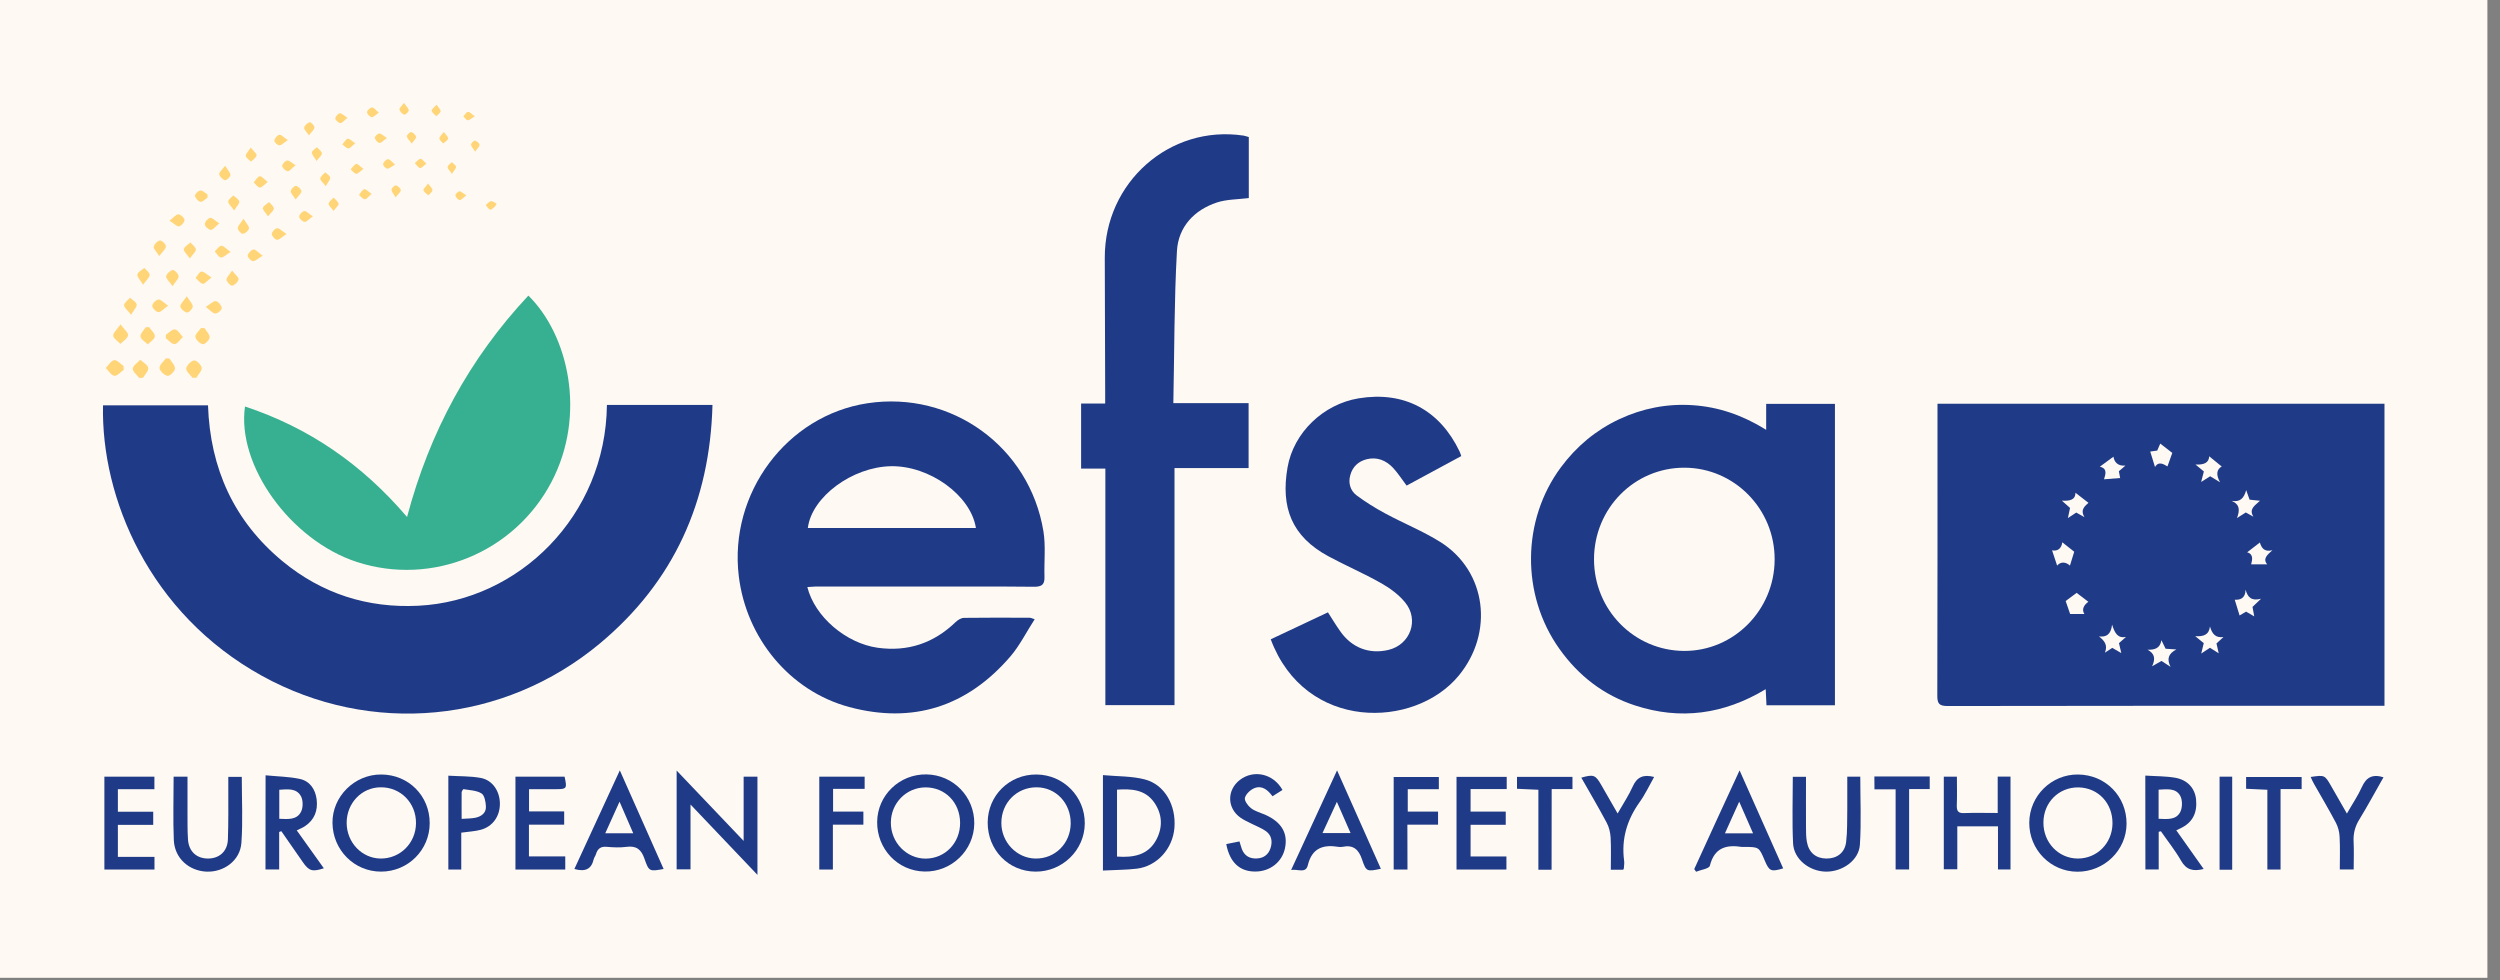 <svg xmlns="http://www.w3.org/2000/svg" fill="none" viewBox="0 0 125 49" height="49" width="125">
<rect x="0" y="0" width="125" height="49" fill="#808080" stroke="none"/>
<rect fill="#FEF9F3" height="48.89" width="124.37"></rect>
<g clip-path="url(#clip0_272_2884)">
<path fill="#1F3B87" d="M119.224 35.291C119.044 35.291 118.893 35.291 118.748 35.291C111.63 35.291 104.512 35.286 97.389 35.301C96.971 35.301 96.86 35.197 96.865 34.77C96.879 30.051 96.874 25.338 96.874 20.619C96.874 20.482 96.874 20.349 96.874 20.186C104.342 20.186 111.771 20.186 119.224 20.186C119.224 25.225 119.224 30.238 119.224 35.291ZM105.672 22.834C105.444 23.001 105.225 23.163 104.992 23.335C105.41 23.429 105.255 23.759 105.201 23.965C105.468 23.945 105.73 23.926 106.007 23.901C105.993 23.827 105.968 23.685 105.944 23.562C106.07 23.453 106.167 23.37 106.269 23.281C105.881 23.311 105.716 23.099 105.672 22.834ZM110.057 24.098C110.246 23.98 110.372 23.901 110.508 23.813C110.639 23.896 110.775 23.975 111.003 24.113C110.77 23.699 110.858 23.453 111.086 23.326C110.877 23.153 110.663 22.976 110.46 22.814C110.445 23.143 110.193 23.247 109.775 23.227C109.959 23.38 110.071 23.473 110.193 23.572C110.154 23.724 110.115 23.867 110.057 24.098ZM103.832 29.643C103.657 29.776 103.439 29.933 103.283 30.051C103.356 30.268 103.439 30.509 103.507 30.701C103.72 30.701 103.982 30.701 104.22 30.701C104.06 30.459 104.22 30.228 104.419 30.09C104.196 29.918 103.982 29.761 103.832 29.643ZM104.424 25.141C104.196 24.964 103.982 24.797 103.774 24.639C103.769 24.998 103.487 25.057 103.094 25.033C103.278 25.2 103.4 25.303 103.502 25.397C103.468 25.564 103.439 25.702 103.395 25.904C103.575 25.785 103.701 25.702 103.813 25.628C103.963 25.712 104.094 25.785 104.225 25.859C103.982 25.466 104.284 25.279 104.424 25.141ZM111.737 29.987C111.819 30.258 111.897 30.519 111.979 30.774C112.057 30.73 112.183 30.651 112.305 30.582C112.436 30.656 112.547 30.725 112.712 30.819C112.678 30.622 112.649 30.479 112.625 30.346C112.742 30.233 112.853 30.13 113.052 29.938C112.567 30.061 112.387 29.869 112.28 29.485C112.266 29.948 111.979 29.997 111.737 29.987ZM105.245 32.634C105.371 32.556 105.493 32.472 105.614 32.393C105.764 32.482 105.896 32.556 106.065 32.654C106.017 32.447 105.978 32.295 105.949 32.157C106.08 32.039 106.187 31.941 106.299 31.847C105.886 31.926 105.74 31.66 105.604 31.232C105.546 31.724 105.323 31.862 104.949 31.822C105.221 32.034 105.4 32.255 105.245 32.634ZM112.309 24.506C112.203 24.89 112.023 25.121 111.581 25.043C111.994 25.22 111.999 25.51 111.848 25.904C112.042 25.781 112.169 25.702 112.29 25.623C112.421 25.697 112.547 25.766 112.669 25.835C112.426 25.431 112.766 25.269 112.999 25.038C112.785 25.018 112.63 24.998 112.479 24.983C112.426 24.831 112.377 24.703 112.309 24.506ZM110.498 31.325C110.45 31.744 110.173 31.837 109.76 31.808C109.95 31.965 110.066 32.059 110.188 32.157C110.149 32.314 110.115 32.462 110.061 32.678C110.246 32.556 110.372 32.472 110.498 32.388C110.63 32.472 110.756 32.55 110.935 32.664C110.887 32.457 110.858 32.319 110.824 32.172C110.94 32.063 111.057 31.955 111.173 31.852C110.77 31.906 110.605 31.689 110.498 31.325ZM113.62 27.512C113.193 27.621 113.062 27.36 112.994 27.124C112.78 27.291 112.572 27.448 112.358 27.616C112.698 27.709 112.606 28.019 112.557 28.216C112.824 28.216 113.081 28.216 113.358 28.216C113.13 27.941 113.353 27.749 113.62 27.512ZM107.75 23.35C107.935 23.035 108.202 23.222 108.372 23.321C108.469 23.05 108.556 22.804 108.615 22.646C108.415 22.494 108.212 22.332 108.012 22.179C107.969 22.273 107.911 22.41 107.862 22.529C107.697 22.548 107.571 22.568 107.512 22.578C107.585 22.824 107.663 23.07 107.75 23.35ZM108.527 33.343C108.323 32.934 108.43 32.678 108.818 32.472C108.571 32.457 108.425 32.447 108.28 32.437C108.207 32.285 108.139 32.147 108.071 32.009C108.003 32.428 107.726 32.492 107.376 32.487C107.726 32.669 107.789 32.929 107.605 33.313C107.813 33.195 107.949 33.116 108.076 33.047C108.212 33.141 108.328 33.215 108.527 33.343ZM102.604 27.517C102.696 27.788 102.778 28.039 102.856 28.28C103.05 28.054 103.312 28.108 103.497 28.28C103.575 28.029 103.652 27.773 103.711 27.586C103.536 27.448 103.317 27.276 103.113 27.114C103.079 27.409 102.895 27.576 102.604 27.517Z"></path>
<path fill="#1F3B87" d="M30.346 20.246C32.094 20.246 33.812 20.246 35.624 20.246C35.497 25.087 33.681 29.097 30.001 32.167C25.18 36.187 18.538 36.797 13.095 33.79C7.458 30.676 5.049 24.89 5.151 20.265C6.889 20.265 8.628 20.265 10.4 20.265C10.507 23.429 11.706 26.061 14.129 28.064C16.095 29.687 18.382 30.415 20.917 30.287C25.937 30.036 30.283 25.8 30.346 20.246Z"></path>
<path fill="#1F3B87" d="M40.367 29.353C40.736 30.838 42.305 32.167 43.887 32.388C45.393 32.595 46.684 32.162 47.781 31.104C47.888 31.001 48.053 30.898 48.194 30.893C49.296 30.878 50.398 30.883 51.501 30.888C51.535 30.888 51.574 30.907 51.734 30.962C51.316 31.606 50.991 32.27 50.525 32.816C48.359 35.34 45.635 36.206 42.455 35.35C39.484 34.548 37.313 31.901 36.939 28.806C36.439 24.664 39.338 20.772 43.378 20.162C47.582 19.527 51.476 22.342 52.171 26.563C52.292 27.306 52.2 28.088 52.224 28.851C52.239 29.274 52.035 29.343 51.666 29.338C49.821 29.318 47.976 29.328 46.131 29.328C44.339 29.328 42.552 29.328 40.761 29.328C40.639 29.338 40.518 29.348 40.367 29.353ZM48.796 26.401C48.544 24.767 46.475 23.276 44.548 23.311C42.615 23.345 40.581 24.846 40.392 26.401C43.193 26.401 45.995 26.401 48.796 26.401Z"></path>
<path fill="#1F3B87" d="M88.309 21.491C88.309 20.984 88.309 20.6 88.309 20.192C89.47 20.192 90.591 20.192 91.747 20.192C91.747 25.215 91.747 30.229 91.747 35.262C90.606 35.262 89.484 35.262 88.324 35.262C88.309 35.006 88.3 34.765 88.285 34.46C86.192 35.719 84.022 36.015 81.75 35.272C80.181 34.76 78.924 33.791 77.963 32.433C76.049 29.737 76.084 26.007 78.045 23.365C78.822 22.317 79.788 21.511 80.963 20.959C82.133 20.413 83.367 20.172 84.653 20.261C85.93 20.349 87.12 20.753 88.309 21.491ZM84.221 23.385C81.721 23.38 79.706 25.417 79.701 27.956C79.696 30.489 81.706 32.536 84.207 32.546C86.692 32.556 88.727 30.499 88.732 27.975C88.742 25.447 86.712 23.39 84.221 23.385Z"></path>
<path fill="#1F3B87" d="M62.44 6.853C62.44 7.896 62.44 8.939 62.44 9.904C61.886 9.973 61.338 9.963 60.842 10.125C59.701 10.504 58.915 11.35 58.847 12.551C58.706 15.065 58.721 17.589 58.667 20.157C59.968 20.157 61.187 20.157 62.43 20.157C62.43 21.254 62.43 22.307 62.43 23.404C61.206 23.404 59.993 23.404 58.725 23.404C58.725 27.375 58.725 31.301 58.725 35.257C57.56 35.257 56.439 35.257 55.268 35.257C55.268 31.321 55.268 27.395 55.268 23.429C54.846 23.429 54.467 23.429 54.055 23.429C54.055 22.337 54.055 21.284 54.055 20.177C54.433 20.177 54.827 20.177 55.259 20.177C55.259 19.975 55.259 19.823 55.259 19.675C55.254 17.417 55.249 15.153 55.239 12.895C55.225 9.112 58.492 6.229 62.178 6.78C62.265 6.794 62.343 6.829 62.44 6.853Z"></path>
<path fill="#36B090" d="M12.25 20.325C15.445 21.383 18.11 23.218 20.353 25.85C21.48 21.599 23.475 17.924 26.418 14.78C28.404 16.723 29.35 20.718 27.569 24.108C25.719 27.626 21.606 29.323 17.843 28.098C14.537 27.021 11.827 23.272 12.25 20.325Z"></path>
<path fill="#1F3B87" d="M70.33 24.28C70.087 23.955 69.893 23.65 69.65 23.389C69.3 23.02 68.859 22.834 68.339 22.961C67.917 23.065 67.63 23.335 67.514 23.758C67.402 24.157 67.519 24.536 67.834 24.772C68.286 25.107 68.766 25.407 69.262 25.672C70.17 26.164 71.141 26.553 72.015 27.099C74.34 28.56 74.704 31.64 72.937 33.781C70.733 36.457 65.256 36.58 63.537 31.965C64.479 31.522 65.421 31.079 66.397 30.617C66.601 30.932 66.79 31.252 67.004 31.552C67.582 32.388 68.456 32.723 69.422 32.496C70.514 32.236 70.976 30.991 70.252 30.115C69.927 29.721 69.485 29.397 69.034 29.146C68.184 28.664 67.281 28.28 66.416 27.812C64.591 26.824 64.028 25.382 64.377 23.37C64.683 21.618 66.174 20.206 67.936 19.916C70.194 19.547 71.981 20.487 72.981 22.578C73.01 22.642 73.029 22.706 73.063 22.804C72.16 23.296 71.252 23.783 70.33 24.28Z"></path>
<path fill="#1F3B87" d="M37.872 43.743C36.75 42.563 35.672 41.431 34.526 40.226C34.526 41.352 34.526 42.395 34.526 43.468C34.264 43.468 34.065 43.468 33.832 43.468C33.832 41.854 33.832 40.231 33.832 38.528C34.944 39.699 36.022 40.831 37.182 42.046C37.182 40.919 37.182 39.891 37.182 38.833C37.444 38.833 37.643 38.833 37.872 38.833C37.872 40.447 37.872 42.056 37.872 43.743Z"></path>
<path fill="#1F3B87" d="M103.905 38.725C105.279 38.74 106.337 39.818 106.328 41.195C106.318 42.519 105.206 43.596 103.861 43.586C102.526 43.576 101.453 42.479 101.463 41.131C101.472 39.793 102.57 38.711 103.905 38.725ZM102.171 41.121C102.162 42.125 102.924 42.922 103.885 42.927C104.847 42.932 105.609 42.169 105.624 41.19C105.643 40.167 104.915 39.389 103.929 39.37C102.943 39.355 102.176 40.118 102.171 41.121Z"></path>
<path fill="#1F3B87" d="M46.32 38.72C47.66 38.74 48.728 39.832 48.714 41.175C48.699 42.523 47.568 43.611 46.218 43.576C44.883 43.547 43.844 42.449 43.858 41.091C43.873 39.763 44.975 38.7 46.32 38.72ZM48.005 41.141C48 40.122 47.257 39.364 46.267 39.369C45.31 39.379 44.548 40.157 44.543 41.131C44.538 42.12 45.325 42.931 46.281 42.931C47.257 42.927 48.01 42.144 48.005 41.141Z"></path>
<path fill="#1F3B87" d="M49.384 41.121C49.393 39.768 50.471 38.711 51.831 38.725C53.176 38.74 54.249 39.832 54.239 41.175C54.229 42.509 53.117 43.591 51.773 43.581C50.423 43.572 49.379 42.499 49.384 41.121ZM53.535 41.175C53.545 40.157 52.797 39.365 51.826 39.365C50.84 39.365 50.073 40.137 50.068 41.136C50.059 42.1 50.831 42.912 51.768 42.927C52.748 42.947 53.525 42.174 53.535 41.175Z"></path>
<path fill="#1F3B87" d="M21.485 41.156C21.485 42.499 20.402 43.581 19.052 43.581C17.712 43.581 16.639 42.504 16.624 41.146C16.61 39.827 17.727 38.715 19.062 38.725C20.431 38.73 21.485 39.793 21.485 41.156ZM17.333 41.141C17.333 42.12 18.091 42.917 19.028 42.927C20.004 42.937 20.79 42.159 20.8 41.166C20.81 40.147 20.033 39.355 19.033 39.365C18.081 39.37 17.333 40.157 17.333 41.141Z"></path>
<path fill="#1F3B87" d="M55.147 43.527C55.147 41.919 55.147 40.393 55.147 38.755C55.866 38.824 56.579 38.799 57.24 38.971C58.24 39.232 58.813 40.27 58.721 41.397C58.633 42.44 57.856 43.306 56.842 43.434C56.298 43.498 55.749 43.493 55.147 43.527ZM55.851 42.829C56.691 42.888 57.41 42.75 57.818 41.982C58.148 41.358 58.118 40.708 57.711 40.123C57.254 39.473 56.575 39.434 55.851 39.483C55.851 40.61 55.851 41.702 55.851 42.829Z"></path>
<path fill="#1F3B87" d="M13.279 38.765C13.862 38.824 14.44 38.829 14.993 38.947C15.493 39.055 15.77 39.463 15.833 39.975C15.901 40.531 15.721 40.993 15.25 41.308C15.139 41.382 15.008 41.436 14.838 41.52C15.294 42.16 15.741 42.784 16.192 43.414C15.619 43.601 15.449 43.552 15.143 43.109C14.784 42.592 14.425 42.076 14.066 41.559C14.032 41.574 13.998 41.584 13.959 41.599C13.959 42.214 13.959 42.829 13.959 43.473C13.711 43.473 13.512 43.473 13.274 43.473C13.279 41.938 13.279 40.398 13.279 38.765ZM13.964 40.939C14.405 40.959 14.847 41.003 15.056 40.58C15.158 40.369 15.158 40.009 15.046 39.808C14.823 39.404 14.386 39.458 13.964 39.488C13.964 39.97 13.964 40.438 13.964 40.939Z"></path>
<path fill="#1F3B87" d="M107.265 38.779C107.789 38.814 108.284 38.804 108.765 38.888C109.382 38.996 109.746 39.419 109.804 39.97C109.872 40.664 109.615 41.141 109.013 41.421C108.964 41.446 108.916 41.466 108.814 41.515C109.275 42.164 109.722 42.799 110.183 43.448C109.663 43.581 109.314 43.502 109.047 43.025C108.755 42.514 108.381 42.051 108.046 41.564C108.008 41.574 107.969 41.584 107.935 41.589C107.935 42.209 107.935 42.828 107.935 43.473C107.677 43.473 107.488 43.473 107.27 43.473C107.265 41.943 107.265 40.408 107.265 38.779ZM107.93 39.483C107.93 39.98 107.93 40.447 107.93 40.939C108.352 40.954 108.799 41.013 109.013 40.6C109.124 40.383 109.129 40.004 109.013 39.793C108.789 39.389 108.347 39.463 107.93 39.483Z"></path>
<path fill="#1F3B87" d="M8.681 38.834C8.924 38.834 9.128 38.834 9.375 38.834C9.375 39.414 9.375 39.966 9.375 40.522C9.38 41.009 9.366 41.501 9.4 41.983C9.443 42.583 9.837 42.927 10.405 42.927C10.973 42.922 11.371 42.568 11.395 41.973C11.424 41.122 11.415 40.271 11.415 39.419C11.415 39.242 11.415 39.06 11.415 38.844C11.652 38.844 11.861 38.844 12.089 38.844C12.089 39.951 12.148 41.053 12.07 42.145C12.007 43.026 11.196 43.616 10.327 43.582C9.443 43.542 8.734 42.913 8.691 42.012C8.647 40.969 8.681 39.921 8.681 38.834Z"></path>
<path fill="#1F3B87" d="M99.885 40.649C99.885 40.009 99.885 39.429 99.885 38.829C100.118 38.829 100.302 38.829 100.525 38.829C100.525 40.369 100.525 41.908 100.525 43.473C100.331 43.473 100.142 43.473 99.899 43.473C99.899 42.775 99.899 42.056 99.899 41.318C99.2 41.318 98.559 41.318 97.865 41.318C97.865 42.027 97.865 42.73 97.865 43.463C97.617 43.463 97.418 43.463 97.19 43.463C97.19 41.933 97.19 40.398 97.19 38.834C97.394 38.834 97.593 38.834 97.845 38.834C97.845 39.321 97.86 39.793 97.84 40.26C97.831 40.541 97.899 40.669 98.205 40.654C98.753 40.634 99.297 40.649 99.885 40.649Z"></path>
<path fill="#1F3B87" d="M86.979 38.519C87.731 40.207 88.445 41.81 89.159 43.419C88.552 43.601 88.465 43.562 88.241 43.036C87.95 42.347 87.95 42.347 87.217 42.347C87.178 42.347 87.134 42.352 87.096 42.347C86.314 42.224 85.721 42.381 85.493 43.286C85.454 43.439 85.042 43.488 84.804 43.587C84.775 43.542 84.741 43.498 84.712 43.454C85.45 41.835 86.192 40.221 86.979 38.519ZM86.246 41.668C86.746 41.668 87.168 41.668 87.654 41.668C87.421 41.141 87.207 40.654 86.96 40.084C86.702 40.664 86.484 41.136 86.246 41.668Z"></path>
<path fill="#1F3B87" d="M64.557 43.498C65.329 41.83 66.067 40.221 66.853 38.519C67.606 40.212 68.325 41.82 69.043 43.439C68.354 43.582 68.31 43.592 68.106 42.986C67.936 42.465 67.659 42.229 67.12 42.342C67.052 42.357 66.98 42.352 66.916 42.342C66.159 42.219 65.601 42.401 65.392 43.257C65.29 43.69 64.906 43.444 64.557 43.498ZM66.125 41.653C66.625 41.653 67.048 41.653 67.528 41.653C67.3 41.132 67.091 40.659 66.844 40.093C66.582 40.654 66.368 41.127 66.125 41.653Z"></path>
<path fill="#1F3B87" d="M28.719 43.449C29.467 41.825 30.21 40.217 30.991 38.519C31.744 40.217 32.463 41.825 33.181 43.449C32.482 43.577 32.448 43.587 32.225 42.942C32.065 42.475 31.822 42.278 31.331 42.342C31.006 42.386 30.671 42.371 30.341 42.342C30.04 42.312 29.88 42.431 29.797 42.711C29.768 42.804 29.7 42.883 29.681 42.977C29.564 43.469 29.248 43.601 28.719 43.449ZM31.662 41.663C31.433 41.141 31.225 40.659 30.977 40.084C30.71 40.669 30.496 41.141 30.263 41.663C30.744 41.663 31.162 41.663 31.662 41.663Z"></path>
<path fill="#1F3B87" d="M75.336 38.843C75.336 39.035 75.336 39.212 75.336 39.453C74.734 39.453 74.141 39.453 73.529 39.453C73.529 39.857 73.529 40.201 73.529 40.58C74.112 40.58 74.685 40.58 75.287 40.58C75.287 40.806 75.287 40.993 75.287 41.239C74.719 41.239 74.136 41.239 73.529 41.239C73.529 41.79 73.529 42.287 73.529 42.824C74.117 42.824 74.704 42.824 75.321 42.824C75.321 43.065 75.321 43.261 75.321 43.478C74.486 43.478 73.67 43.478 72.826 43.478C72.826 41.933 72.826 40.403 72.826 38.843C73.661 38.843 74.491 38.843 75.336 38.843Z"></path>
<path fill="#1F3B87" d="M92.364 38.834C92.621 38.834 92.81 38.834 93.014 38.834C93.014 39.985 93.068 41.112 92.995 42.234C92.946 43.016 92.126 43.592 91.295 43.582C90.465 43.567 89.693 42.962 89.654 42.17C89.601 41.073 89.64 39.971 89.64 38.839C89.853 38.839 90.048 38.839 90.3 38.839C90.3 39.675 90.295 40.507 90.3 41.343C90.3 41.594 90.3 41.85 90.344 42.091C90.441 42.632 90.795 42.922 91.32 42.927C91.839 42.932 92.237 42.647 92.305 42.111C92.373 41.56 92.354 40.999 92.364 40.443C92.368 39.916 92.364 39.39 92.364 38.834Z"></path>
<path fill="#1F3B87" d="M7.661 40.586C7.661 40.827 7.661 41.014 7.661 41.245C7.074 41.245 6.501 41.245 5.894 41.245C5.894 41.786 5.894 42.293 5.894 42.844C6.511 42.844 7.108 42.844 7.724 42.844C7.724 43.08 7.724 43.267 7.724 43.478C6.885 43.478 6.069 43.478 5.219 43.478C5.219 41.934 5.219 40.399 5.219 38.834C6.054 38.834 6.87 38.834 7.72 38.834C7.72 39.031 7.72 39.218 7.72 39.459C7.118 39.459 6.52 39.459 5.894 39.459C5.894 39.852 5.894 40.192 5.894 40.586C6.477 40.586 7.059 40.586 7.661 40.586Z"></path>
<path fill="#1F3B87" d="M28.229 38.834C28.36 39.429 28.34 39.459 27.797 39.459C27.36 39.459 26.918 39.459 26.452 39.459C26.452 39.833 26.452 40.177 26.452 40.571C27.015 40.571 27.602 40.571 28.209 40.571C28.209 40.807 28.209 40.999 28.209 41.235C27.641 41.235 27.054 41.235 26.447 41.235C26.447 41.781 26.447 42.273 26.447 42.819C27.039 42.819 27.636 42.819 28.263 42.819C28.263 43.065 28.263 43.262 28.263 43.478C27.428 43.478 26.622 43.478 25.772 43.478C25.772 41.934 25.772 40.399 25.772 38.834C26.597 38.834 27.418 38.834 28.229 38.834Z"></path>
<path fill="#1F3B87" d="M61.313 42.204C61.546 42.16 61.755 42.115 61.974 42.071C62.022 42.224 62.051 42.342 62.095 42.46C62.231 42.804 62.498 42.942 62.848 42.922C63.183 42.908 63.421 42.73 63.527 42.406C63.634 42.071 63.581 41.756 63.285 41.55C63.071 41.402 62.823 41.309 62.59 41.191C62.396 41.092 62.187 41.004 62.013 40.876C61.343 40.394 61.343 39.498 61.993 38.996C62.688 38.465 63.668 38.681 64.125 39.498C63.969 39.596 63.809 39.695 63.624 39.813C63.396 39.503 63.11 39.257 62.726 39.405C62.527 39.483 62.304 39.69 62.246 39.887C62.207 40.025 62.391 40.285 62.542 40.403C62.741 40.561 63.008 40.63 63.251 40.733C64.081 41.102 64.411 41.663 64.246 42.425C64.096 43.109 63.498 43.577 62.765 43.577C61.988 43.582 61.483 43.119 61.313 42.204Z"></path>
<path fill="#1F3B87" d="M23.063 41.633C23.063 42.248 23.063 42.853 23.063 43.478C22.825 43.478 22.635 43.478 22.417 43.478C22.417 41.943 22.417 40.408 22.417 38.784C22.961 38.819 23.509 38.799 24.039 38.897C24.631 39.006 24.995 39.566 24.995 40.191C24.995 40.816 24.631 41.333 24.034 41.49C23.742 41.569 23.441 41.579 23.063 41.633ZM23.082 40.944C23.349 40.924 23.568 40.929 23.781 40.885C24.073 40.821 24.311 40.644 24.296 40.324C24.286 40.098 24.228 39.763 24.073 39.67C23.825 39.517 23.485 39.512 23.179 39.458C23.155 39.453 23.087 39.562 23.082 39.616C23.077 40.044 23.082 40.472 23.082 40.944Z"></path>
<path fill="#1F3B87" d="M70.374 43.478C70.111 43.478 69.912 43.478 69.684 43.478C69.684 41.943 69.684 40.413 69.684 38.849C70.427 38.849 71.17 38.849 71.942 38.849C71.942 39.041 71.942 39.227 71.942 39.459C71.422 39.459 70.917 39.459 70.388 39.459C70.388 39.847 70.388 40.187 70.388 40.581C70.879 40.581 71.379 40.581 71.903 40.581C71.903 40.822 71.903 41.008 71.903 41.235C71.408 41.235 70.917 41.235 70.369 41.235C70.374 42.002 70.374 42.73 70.374 43.478Z"></path>
<path fill="#1F3B87" d="M40.964 38.834C41.736 38.834 42.474 38.834 43.232 38.834C43.232 39.036 43.232 39.213 43.232 39.444C42.708 39.444 42.193 39.444 41.654 39.444C41.654 39.843 41.654 40.182 41.654 40.581C42.149 40.581 42.649 40.581 43.169 40.581C43.169 40.822 43.169 41.009 43.169 41.235C42.678 41.235 42.188 41.235 41.644 41.235C41.644 41.998 41.644 42.726 41.644 43.478C41.392 43.478 41.193 43.478 40.964 43.478C40.964 41.929 40.964 40.404 40.964 38.834Z"></path>
<path fill="#1F3B87" d="M81.162 43.488C80.973 43.488 80.793 43.488 80.541 43.488C80.541 42.947 80.56 42.406 80.531 41.874C80.516 41.623 80.453 41.353 80.332 41.131C79.929 40.374 79.492 39.636 79.065 38.883C79.681 38.706 79.774 38.745 80.065 39.252C80.322 39.705 80.584 40.157 80.881 40.674C81.162 40.182 81.439 39.768 81.638 39.321C81.852 38.839 82.182 38.711 82.706 38.848C82.463 39.276 82.26 39.719 81.983 40.103C81.352 40.989 81.06 41.948 81.206 43.035C81.221 43.144 81.206 43.257 81.196 43.37C81.206 43.404 81.186 43.424 81.162 43.488Z"></path>
<path fill="#1F3B87" d="M119.175 38.863C118.762 39.586 118.384 40.295 117.966 40.974C117.752 41.323 117.66 41.672 117.68 42.076C117.704 42.533 117.684 42.991 117.684 43.473C117.437 43.473 117.238 43.473 116.99 43.473C116.99 42.922 117.01 42.386 116.98 41.844C116.971 41.608 116.908 41.352 116.796 41.141C116.446 40.477 116.063 39.832 115.694 39.183C115.635 39.08 115.587 38.966 115.533 38.848C116.238 38.745 116.238 38.745 116.568 39.321C116.815 39.754 117.063 40.182 117.345 40.678C117.616 40.201 117.898 39.788 118.097 39.345C118.311 38.873 118.612 38.691 119.175 38.863Z"></path>
<path fill="#1F3B87" d="M77.579 43.488C77.326 43.488 77.152 43.488 76.919 43.488C76.919 42.164 76.919 40.851 76.919 39.488C76.535 39.468 76.2 39.453 75.85 39.439C75.85 39.232 75.85 39.055 75.85 38.843C76.763 38.843 77.676 38.843 78.623 38.843C78.623 39.025 78.623 39.212 78.623 39.453C78.297 39.453 77.963 39.453 77.584 39.453C77.579 40.826 77.579 42.14 77.579 43.488Z"></path>
<path fill="#1F3B87" d="M112.305 39.439C112.305 39.242 112.305 39.065 112.305 38.849C113.217 38.849 114.14 38.849 115.082 38.849C115.082 39.036 115.082 39.213 115.082 39.454C114.742 39.454 114.412 39.454 114.028 39.454C114.028 40.831 114.028 42.15 114.028 43.478C113.786 43.478 113.601 43.478 113.368 43.478C113.368 42.16 113.368 40.846 113.368 39.488C112.989 39.469 112.659 39.454 112.305 39.439Z"></path>
<path fill="#1F3B87" d="M93.718 38.824C94.65 38.824 95.553 38.824 96.486 38.824C96.486 39.03 96.486 39.217 96.486 39.453C96.156 39.453 95.835 39.453 95.456 39.453C95.456 40.816 95.456 42.135 95.456 43.473C95.214 43.473 95.029 43.473 94.781 43.473C94.781 42.16 94.781 40.831 94.781 39.468C94.398 39.468 94.073 39.468 93.723 39.468C93.718 39.247 93.718 39.06 93.718 38.824Z"></path>
<path fill="#1F3B87" d="M111.61 43.488C111.387 43.488 111.198 43.488 110.979 43.488C110.979 41.938 110.979 40.399 110.979 38.834C111.193 38.834 111.387 38.834 111.61 38.834C111.61 40.389 111.61 41.914 111.61 43.488Z"></path>
<path fill="#FFD577" d="M6.185 18.494C6.03 18.602 5.855 18.809 5.714 18.79C5.559 18.765 5.428 18.538 5.287 18.401C5.428 18.263 5.554 18.032 5.71 18.007C5.85 17.988 6.02 18.194 6.18 18.297C6.185 18.361 6.185 18.425 6.185 18.494Z"></path>
<path fill="#FFD577" d="M6.962 18.898C6.846 18.745 6.627 18.578 6.637 18.435C6.651 18.278 6.88 18.135 7.011 17.987C7.152 18.12 7.385 18.238 7.414 18.396C7.438 18.538 7.249 18.72 7.152 18.888C7.088 18.893 7.025 18.898 6.962 18.898Z"></path>
<path fill="#FFD577" d="M9.623 18.892C9.511 18.735 9.298 18.568 9.312 18.425C9.332 18.268 9.545 18.051 9.701 18.022C9.812 18.002 10.065 18.243 10.084 18.386C10.104 18.538 9.914 18.72 9.817 18.888C9.754 18.883 9.691 18.888 9.623 18.892Z"></path>
<path fill="#FFD577" d="M8.472 17.928C8.574 18.096 8.759 18.273 8.749 18.43C8.739 18.568 8.487 18.814 8.38 18.794C8.22 18.765 7.992 18.553 7.977 18.405C7.962 18.253 8.176 18.081 8.293 17.919C8.351 17.923 8.409 17.923 8.472 17.928Z"></path>
<path fill="#FFD577" d="M7.457 16.359C7.559 16.512 7.754 16.674 7.744 16.817C7.734 16.96 7.516 17.087 7.389 17.22C7.258 17.087 7.04 16.97 7.025 16.827C7.006 16.684 7.19 16.517 7.288 16.359C7.346 16.359 7.404 16.359 7.457 16.359Z"></path>
<path fill="#FFD577" d="M6.025 16.216C6.214 16.477 6.428 16.644 6.404 16.767C6.375 16.93 6.156 17.058 6.02 17.195C5.894 17.058 5.676 16.935 5.661 16.787C5.646 16.649 5.845 16.487 6.025 16.216Z"></path>
<path fill="#FFD577" d="M8.297 16.733C8.453 16.635 8.618 16.448 8.754 16.472C8.899 16.497 9.016 16.718 9.142 16.851C9.006 16.979 8.875 17.191 8.73 17.206C8.594 17.215 8.438 17.018 8.288 16.91C8.297 16.846 8.297 16.792 8.297 16.733Z"></path>
<path fill="#FFD577" d="M10.23 16.408C10.322 16.566 10.492 16.723 10.482 16.871C10.473 16.999 10.24 17.23 10.143 17.21C9.992 17.181 9.788 16.989 9.769 16.846C9.749 16.713 9.948 16.551 10.05 16.403C10.108 16.403 10.167 16.403 10.23 16.408Z"></path>
<path fill="#FFD577" d="M9.337 14.814C9.492 15.06 9.642 15.198 9.638 15.331C9.633 15.439 9.434 15.64 9.346 15.626C9.215 15.601 9.031 15.439 9.016 15.321C9.006 15.203 9.176 15.06 9.337 14.814Z"></path>
<path fill="#FFD577" d="M8.409 15.286C8.171 15.448 8.035 15.621 7.919 15.606C7.797 15.591 7.608 15.399 7.613 15.291C7.613 15.178 7.802 14.991 7.924 14.976C8.035 14.957 8.171 15.124 8.409 15.286Z"></path>
<path fill="#FFD577" d="M6.554 15.739C6.375 15.508 6.195 15.375 6.205 15.257C6.214 15.129 6.394 15.011 6.501 14.888C6.617 14.996 6.807 15.094 6.831 15.217C6.86 15.335 6.7 15.488 6.554 15.739Z"></path>
<path fill="#FFD577" d="M7.156 14.238C7.006 13.987 6.841 13.835 6.87 13.722C6.899 13.594 7.093 13.505 7.215 13.397C7.312 13.51 7.482 13.628 7.482 13.741C7.482 13.869 7.322 13.997 7.156 14.238Z"></path>
<path fill="#FFD577" d="M10.288 15.345C10.531 15.197 10.677 15.035 10.793 15.055C10.915 15.079 11.07 15.266 11.089 15.399C11.099 15.483 10.885 15.68 10.774 15.675C10.643 15.68 10.516 15.517 10.288 15.345Z"></path>
<path fill="#FFD577" d="M11.604 13.53C11.764 13.737 11.949 13.87 11.929 13.968C11.905 14.096 11.74 14.254 11.609 14.283C11.536 14.303 11.337 14.101 11.327 13.988C11.313 13.875 11.468 13.742 11.604 13.53Z"></path>
<path fill="#FFD577" d="M9.492 12.92C9.341 12.704 9.167 12.561 9.191 12.463C9.22 12.33 9.4 12.236 9.516 12.123C9.613 12.236 9.783 12.344 9.793 12.467C9.803 12.581 9.642 12.709 9.492 12.92Z"></path>
<path fill="#FFD577" d="M8.628 14.307C8.463 14.071 8.293 13.928 8.307 13.82C8.327 13.692 8.506 13.53 8.637 13.5C8.72 13.486 8.919 13.687 8.929 13.805C8.943 13.928 8.783 14.066 8.628 14.307Z"></path>
<path fill="#FFD577" d="M7.962 12.802C7.822 12.575 7.661 12.433 7.686 12.334C7.715 12.206 7.88 12.039 8.001 12.024C8.094 12.014 8.297 12.216 8.293 12.319C8.293 12.452 8.127 12.58 7.962 12.802Z"></path>
<path fill="#FFD577" d="M10.575 13.874C10.361 14.037 10.23 14.209 10.138 14.189C10.007 14.165 9.9 14.002 9.778 13.899C9.875 13.786 9.968 13.584 10.075 13.579C10.201 13.569 10.337 13.727 10.575 13.874Z"></path>
<path fill="#FFD577" d="M11.531 12.595C11.293 12.743 11.157 12.89 11.046 12.876C10.929 12.856 10.837 12.679 10.735 12.57C10.847 12.472 10.948 12.3 11.065 12.29C11.177 12.28 11.303 12.438 11.531 12.595Z"></path>
<path fill="#FFD577" d="M8.477 11.036C8.686 10.873 8.807 10.711 8.919 10.716C9.035 10.726 9.22 10.893 9.225 10.996C9.23 11.11 9.065 11.296 8.953 11.316C8.841 11.336 8.705 11.178 8.477 11.036Z"></path>
<path fill="#FFD577" d="M13.133 12.787C12.891 12.929 12.764 13.067 12.648 13.057C12.546 13.047 12.371 12.856 12.386 12.777C12.41 12.654 12.56 12.492 12.672 12.477C12.774 12.457 12.905 12.619 13.133 12.787Z"></path>
<path fill="#FFD577" d="M12.177 10.937C12.323 11.183 12.468 11.316 12.449 11.424C12.429 11.532 12.259 11.675 12.143 11.69C12.065 11.7 11.89 11.513 11.89 11.414C11.886 11.296 12.021 11.173 12.177 10.937Z"></path>
<path fill="#FFD577" d="M10.968 11.168C10.759 11.336 10.643 11.503 10.536 11.493C10.424 11.483 10.24 11.316 10.24 11.208C10.235 11.099 10.395 10.917 10.507 10.893C10.609 10.873 10.745 11.03 10.968 11.168Z"></path>
<path fill="#FFD577" d="M10.376 9.879C10.259 9.958 10.128 10.105 10.026 10.091C9.914 10.071 9.769 9.909 9.749 9.791C9.735 9.717 9.914 9.535 10.016 9.525C10.133 9.515 10.254 9.648 10.376 9.722C10.376 9.771 10.376 9.825 10.376 9.879Z"></path>
<path fill="#FFD577" d="M11.711 10.524C11.555 10.307 11.41 10.194 11.41 10.076C11.41 9.978 11.57 9.874 11.662 9.771C11.769 9.869 11.929 9.953 11.963 10.071C11.988 10.16 11.847 10.297 11.711 10.524Z"></path>
<path fill="#FFD577" d="M14.328 11.7C14.1 11.847 13.973 11.995 13.852 11.99C13.755 11.985 13.59 11.803 13.59 11.7C13.59 11.596 13.755 11.414 13.852 11.409C13.973 11.409 14.1 11.552 14.328 11.7Z"></path>
<path fill="#FFD577" d="M13.4 10.819C13.269 10.617 13.119 10.475 13.143 10.396C13.182 10.278 13.347 10.199 13.459 10.105C13.541 10.214 13.687 10.317 13.692 10.425C13.692 10.524 13.546 10.632 13.4 10.819Z"></path>
<path fill="#FFD577" d="M11.254 8.291C11.39 8.507 11.526 8.635 11.521 8.753C11.517 8.851 11.318 9.029 11.245 9.009C11.128 8.979 10.982 8.827 10.963 8.709C10.944 8.62 11.099 8.497 11.254 8.291Z"></path>
<path fill="#FFD577" d="M13.386 9.097C13.206 9.235 13.095 9.382 12.993 9.377C12.886 9.373 12.789 9.215 12.687 9.122C12.784 9.013 12.866 8.841 12.988 8.812C13.07 8.792 13.201 8.959 13.386 9.097Z"></path>
<path fill="#FFD577" d="M12.536 7.375C12.687 7.567 12.847 7.69 12.828 7.769C12.803 7.892 12.648 7.98 12.546 8.083C12.454 7.985 12.303 7.897 12.289 7.788C12.279 7.695 12.415 7.577 12.536 7.375Z"></path>
<path fill="#FFD577" d="M14.779 9.973C14.658 9.776 14.522 9.653 14.537 9.555C14.551 9.451 14.716 9.284 14.799 9.294C14.906 9.304 15.061 9.461 15.071 9.564C15.075 9.663 14.925 9.781 14.779 9.973Z"></path>
<path fill="#FFD577" d="M15.639 10.819C15.445 10.957 15.333 11.099 15.231 11.095C15.129 11.085 14.959 10.927 14.959 10.834C14.959 10.73 15.114 10.568 15.216 10.553C15.318 10.539 15.44 10.686 15.639 10.819Z"></path>
<path fill="#FFD577" d="M15.828 8.049C15.712 7.847 15.585 7.734 15.595 7.621C15.6 7.528 15.755 7.444 15.848 7.36C15.935 7.464 16.076 7.552 16.095 7.665C16.11 7.749 15.964 7.862 15.828 8.049Z"></path>
<path fill="#FFD577" d="M15.445 6.77C15.323 6.583 15.187 6.46 15.207 6.381C15.236 6.268 15.372 6.14 15.483 6.116C15.551 6.101 15.726 6.283 15.721 6.371C15.716 6.485 15.576 6.593 15.445 6.77Z"></path>
<path fill="#FFD577" d="M14.779 8.26C14.59 8.413 14.483 8.565 14.386 8.56C14.284 8.555 14.124 8.403 14.109 8.3C14.1 8.216 14.255 8.044 14.357 8.024C14.459 8.009 14.58 8.142 14.779 8.26Z"></path>
<path fill="#FFD577" d="M14.391 7.006C14.187 7.139 14.075 7.267 13.964 7.267C13.876 7.267 13.701 7.099 13.716 7.031C13.74 6.917 13.862 6.755 13.964 6.74C14.061 6.726 14.187 6.868 14.391 7.006Z"></path>
<path fill="#FFD577" d="M16.678 10.544C16.556 10.376 16.416 10.263 16.43 10.184C16.454 10.071 16.59 9.978 16.683 9.879C16.77 9.983 16.906 10.076 16.93 10.189C16.945 10.268 16.799 10.376 16.678 10.544Z"></path>
<path fill="#FFD577" d="M16.285 9.308C16.144 9.117 15.998 9.008 16.013 8.925C16.032 8.812 16.173 8.718 16.26 8.615C16.348 8.703 16.503 8.782 16.508 8.876C16.518 8.989 16.401 9.107 16.285 9.308Z"></path>
<path fill="#FFD577" d="M18.581 9.693C18.431 9.82 18.334 9.963 18.241 9.963C18.144 9.963 18.047 9.825 17.95 9.747C18.037 9.643 18.11 9.491 18.217 9.461C18.295 9.442 18.416 9.584 18.581 9.693Z"></path>
<path fill="#FFD577" d="M17.761 7.163C17.6 7.291 17.508 7.424 17.416 7.419C17.314 7.419 17.217 7.291 17.12 7.217C17.207 7.119 17.28 6.971 17.387 6.937C17.464 6.917 17.586 7.05 17.761 7.163Z"></path>
<path fill="#FFD577" d="M18.173 8.443C18.008 8.566 17.906 8.694 17.814 8.689C17.717 8.684 17.625 8.546 17.532 8.467C17.625 8.374 17.707 8.226 17.814 8.197C17.892 8.177 18.008 8.325 18.173 8.443Z"></path>
<path fill="#FFD577" d="M18.94 5.633C18.775 5.746 18.664 5.874 18.581 5.86C18.489 5.84 18.348 5.692 18.353 5.604C18.358 5.515 18.508 5.377 18.605 5.373C18.688 5.363 18.785 5.505 18.94 5.633Z"></path>
<path fill="#FFD577" d="M19.751 8.231C19.567 8.335 19.46 8.438 19.358 8.433C19.28 8.428 19.14 8.261 19.154 8.202C19.183 8.098 19.309 7.965 19.397 7.961C19.494 7.956 19.591 8.093 19.751 8.231Z"></path>
<path fill="#FFD577" d="M19.343 6.898C19.169 7.026 19.062 7.159 18.974 7.149C18.882 7.139 18.766 6.996 18.741 6.893C18.727 6.834 18.882 6.676 18.96 6.676C19.062 6.671 19.164 6.785 19.343 6.898Z"></path>
<path fill="#FFD577" d="M17.372 5.889C17.207 6.022 17.11 6.16 17.023 6.155C16.925 6.15 16.77 6.012 16.765 5.928C16.76 5.84 16.896 5.682 16.989 5.663C17.076 5.653 17.192 5.776 17.372 5.889Z"></path>
<path fill="#FFD577" d="M20.586 7.178C20.47 7.016 20.353 6.917 20.344 6.814C20.339 6.745 20.504 6.588 20.562 6.603C20.659 6.627 20.781 6.745 20.805 6.844C20.82 6.912 20.698 7.021 20.586 7.178Z"></path>
<path fill="#FFD577" d="M21.32 8.182C21.174 8.29 21.067 8.423 21.004 8.403C20.902 8.374 20.829 8.246 20.742 8.157C20.834 8.079 20.922 7.961 21.023 7.941C21.091 7.931 21.184 8.064 21.32 8.182Z"></path>
<path fill="#FFD577" d="M20.198 5.146C20.314 5.314 20.431 5.412 20.436 5.515C20.441 5.589 20.271 5.747 20.217 5.732C20.115 5.702 19.999 5.584 19.975 5.481C19.95 5.412 20.081 5.309 20.198 5.146Z"></path>
<path fill="#FFD577" d="M19.78 9.869C19.678 9.687 19.572 9.579 19.576 9.481C19.581 9.402 19.737 9.254 19.795 9.269C19.897 9.294 20.033 9.417 20.038 9.505C20.043 9.599 19.907 9.697 19.78 9.869Z"></path>
<path fill="#FFD577" d="M22.194 6.598C22.3 6.755 22.427 6.863 22.407 6.932C22.378 7.031 22.242 7.095 22.155 7.173C22.087 7.085 21.97 7.001 21.97 6.913C21.97 6.834 22.087 6.745 22.194 6.598Z"></path>
<path fill="#FFD577" d="M21.829 5.235C21.927 5.387 22.043 5.486 22.029 5.564C22.014 5.653 21.888 5.732 21.815 5.811C21.732 5.722 21.606 5.638 21.582 5.535C21.567 5.476 21.708 5.373 21.829 5.235Z"></path>
<path fill="#FFD577" d="M21.407 9.176C21.514 9.333 21.63 9.427 21.621 9.51C21.616 9.599 21.489 9.683 21.417 9.766C21.329 9.683 21.198 9.609 21.174 9.51C21.159 9.441 21.291 9.333 21.407 9.176Z"></path>
<path fill="#FFD577" d="M23.315 9.766C23.155 9.889 23.058 10.012 22.985 10.002C22.902 9.992 22.791 9.864 22.771 9.776C22.757 9.722 22.888 9.574 22.961 9.569C23.053 9.559 23.145 9.662 23.315 9.766Z"></path>
<path fill="#FFD577" d="M23.757 7.582C23.655 7.419 23.553 7.326 23.553 7.232C23.553 7.159 23.694 7.021 23.742 7.031C23.835 7.05 23.966 7.154 23.976 7.237C23.99 7.321 23.869 7.419 23.757 7.582Z"></path>
<path fill="#FFD577" d="M23.742 5.82C23.563 5.918 23.471 6.017 23.383 6.012C23.31 6.007 23.242 5.884 23.169 5.815C23.247 5.736 23.315 5.608 23.398 5.594C23.48 5.579 23.573 5.697 23.742 5.82Z"></path>
<path fill="#FFD577" d="M22.597 8.694C22.49 8.532 22.373 8.438 22.383 8.354C22.388 8.266 22.514 8.187 22.587 8.108C22.665 8.187 22.791 8.256 22.805 8.345C22.81 8.423 22.698 8.527 22.597 8.694Z"></path>
<path fill="#FFD577" d="M24.747 10.332C24.665 10.386 24.568 10.505 24.509 10.485C24.422 10.455 24.359 10.337 24.286 10.254C24.374 10.185 24.451 10.076 24.544 10.062C24.631 10.047 24.733 10.136 24.83 10.18C24.806 10.229 24.777 10.283 24.747 10.332Z"></path>
</g>
<defs>
<clipPath id="clip0_272_2884">
<rect transform="translate(5.146 5.146)" fill="white" height="38.598" width="114.077"></rect>
</clipPath>
</defs>
</svg>
